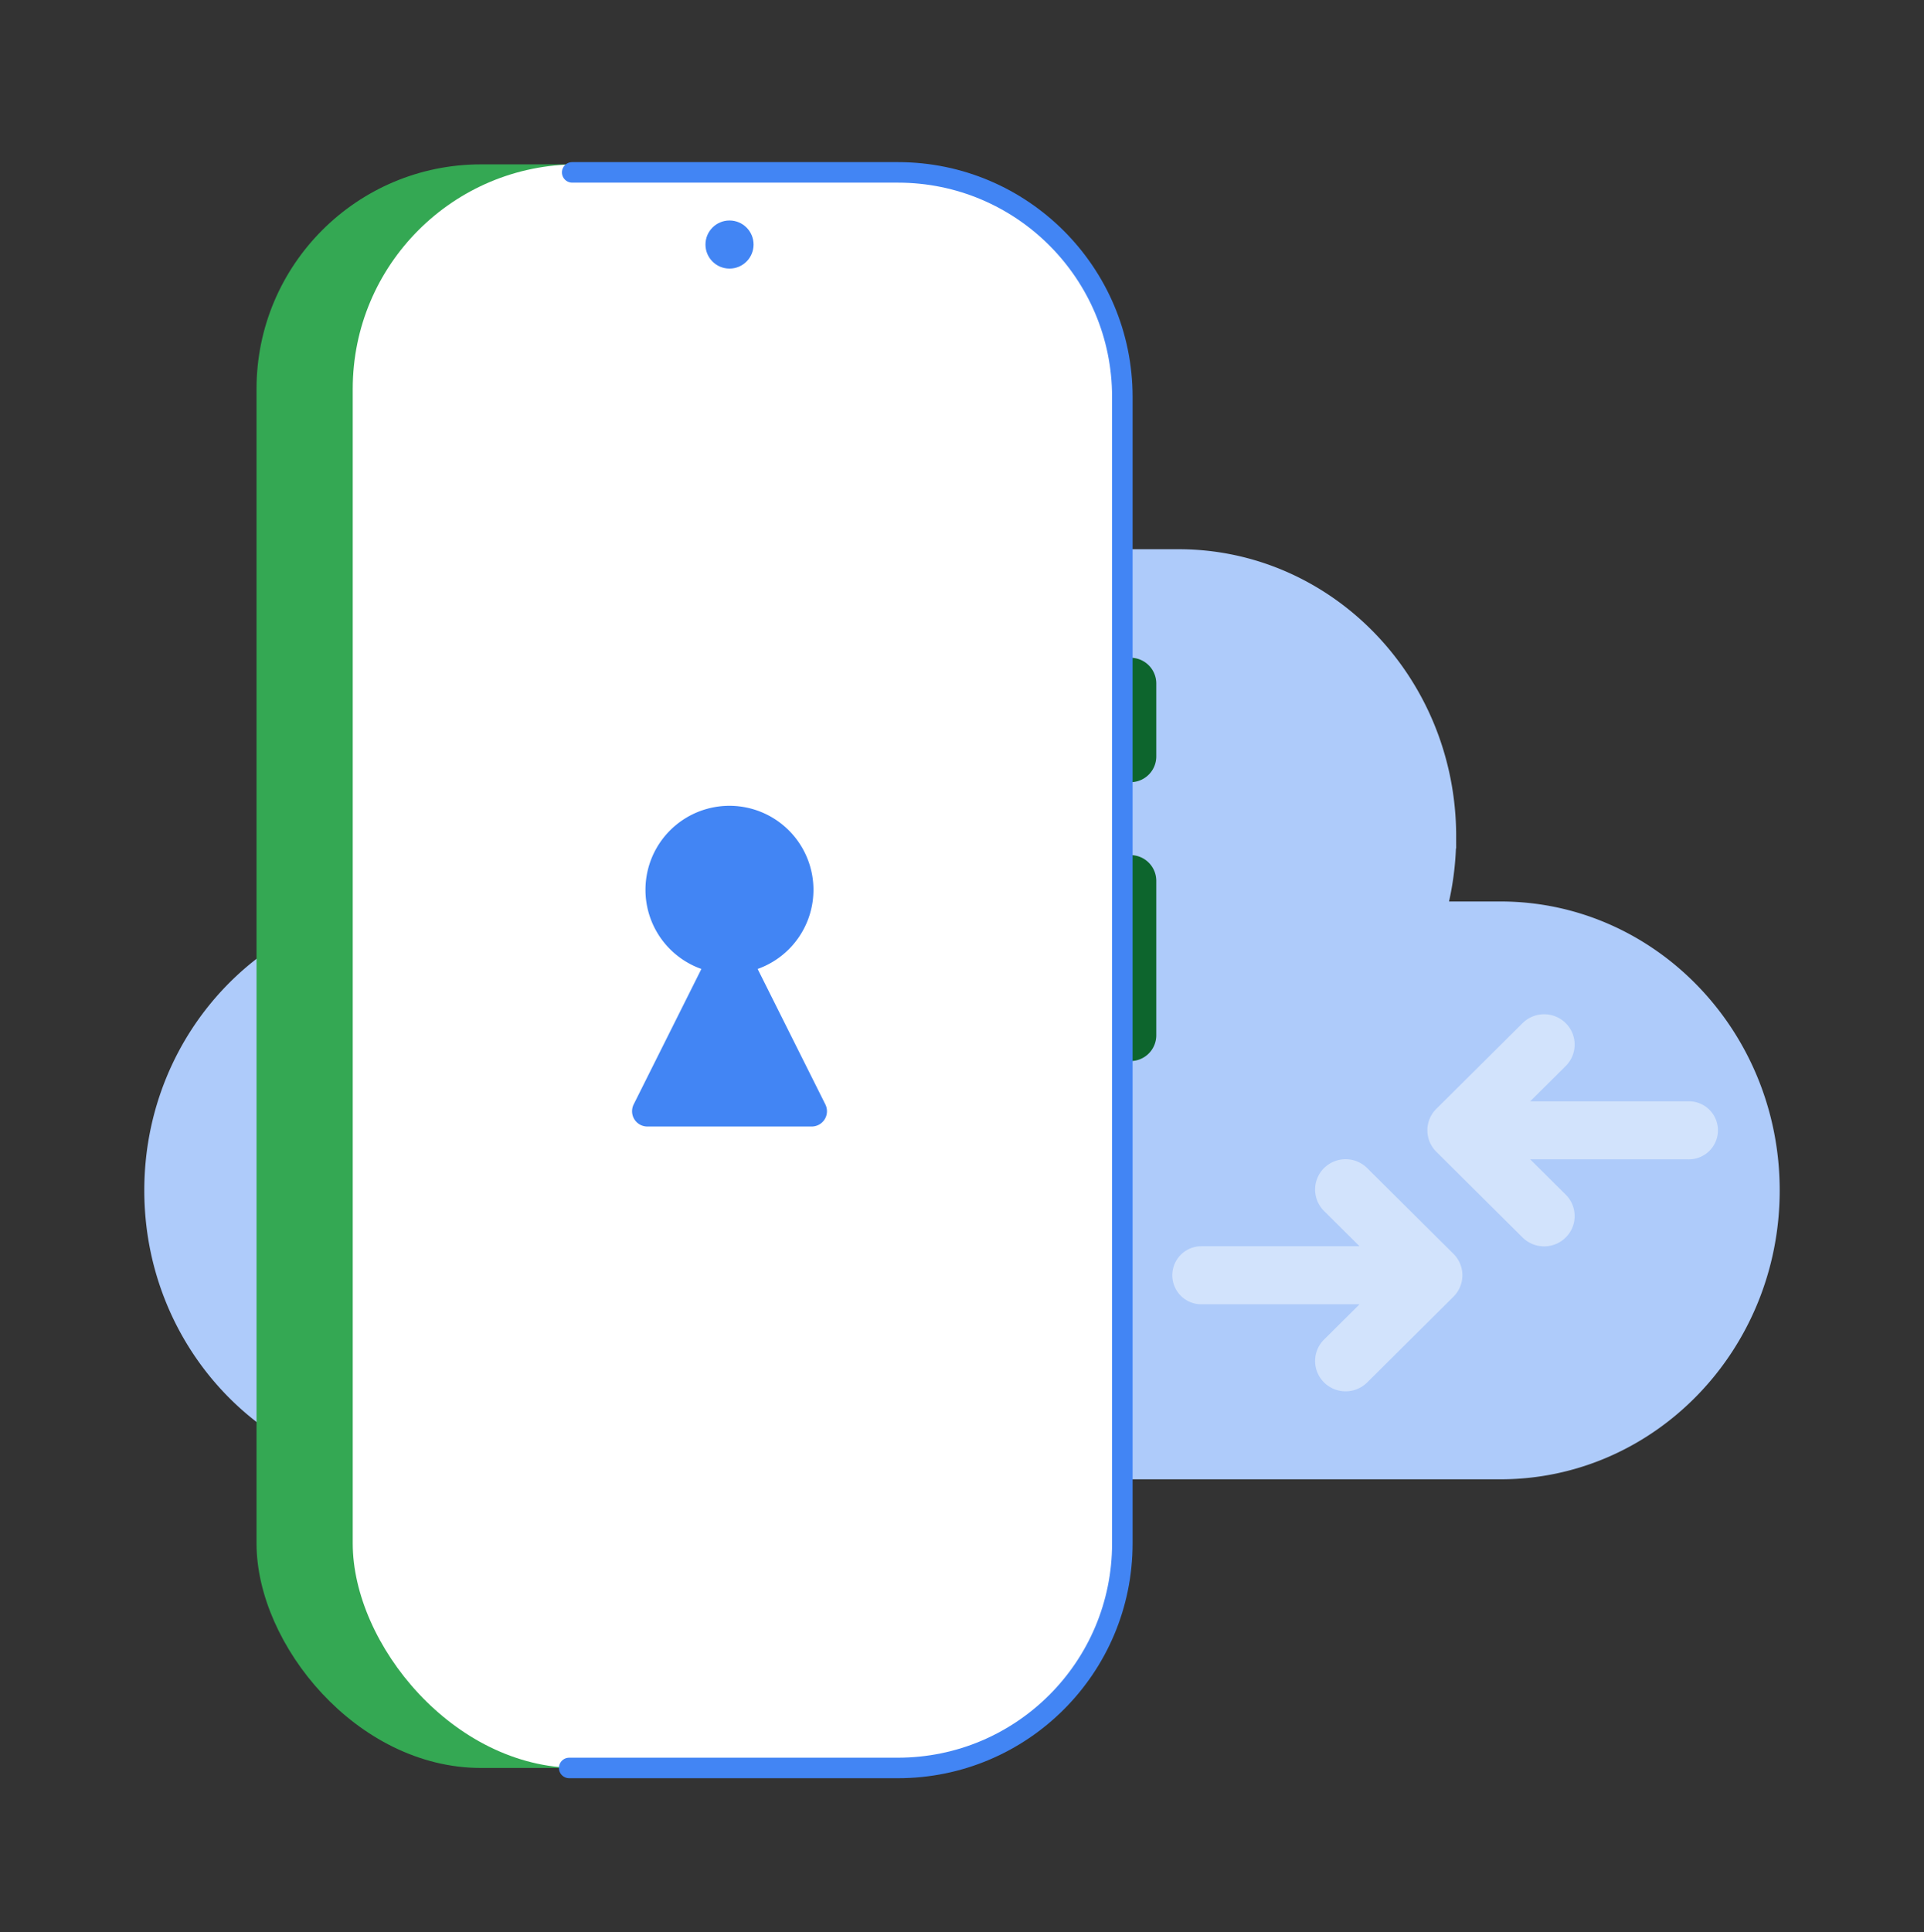 <svg xmlns="http://www.w3.org/2000/svg" width="240" height="241" fill="none"><rect width="100%" height="100%" fill="#333333" stroke="none"/><path fill="#AECBFA" stroke="#AECBFA" stroke-width="3" d="M77.005 113.934h1.873l-.41-1.827c-.558-2.5-.854-5.105-.854-7.784C77.614 85.319 92.493 70 110.74 70h36.276c18.248 0 33.127 15.319 33.127 34.323a35.64 35.64 0 0 1-.855 7.784l-.409 1.827h8.292c18.359 0 33.329 15.413 33.329 34.533 0 19.121-14.97 34.533-33.329 34.533H52.829C34.47 183 19.5 167.588 19.5 148.467c0-19.12 14.97-34.533 33.33-34.533h24.175Z"/><path fill="#0D652D" d="M144.234 85.247a3.21 3.21 0 0 0-3.21-3.21v15.517a3.21 3.21 0 0 0 3.21-3.21v-9.097ZM144.234 109.86a3.21 3.21 0 0 0-3.21-3.21v25.684a3.21 3.21 0 0 0 3.21-3.21V109.86Z"/><rect width="96.08" height="198.08" x="32.96" y="21.46" fill="#34A853" stroke="#34A853" stroke-width="1.92" rx="27.04"/><rect width="96" height="200" x="44" y="20.5" fill="#fff" rx="28"/><path stroke="#4285F4" stroke-linecap="round" stroke-width="2.56" d="M71 220.5h41c15.464 0 28-12.536 28-28v-143c0-15.464-12.536-28-28-28H71.376"/><circle cx="91" cy="30.5" r="3" fill="#4285F4"/><path fill="#4285F4" fill-rule="evenodd" d="M94.509 120.85a10.479 10.479 0 1 0-10.264-17.889 10.476 10.476 0 0 0 3.246 17.889l-8.446 16.893a1.905 1.905 0 0 0 1.704 2.757h20.502a1.905 1.905 0 0 0 1.704-2.757l-8.446-16.893Z" clip-rule="evenodd"/><path fill="#D2E3FC" fill-rule="evenodd" d="M179.164 138.3a3.764 3.764 0 0 0 0 5.347l.015.015 10.747 10.678a3.82 3.82 0 0 0 5.38 0 3.763 3.763 0 0 0 0-5.346l-4.43-4.402h19.74a3.619 3.619 0 1 0 0-7.237h-19.739l4.429-4.401a3.764 3.764 0 0 0 0-5.347 3.822 3.822 0 0 0-5.38 0L179.164 138.3ZM169.591 155.433l-4.429-4.401a3.764 3.764 0 0 1 0-5.347 3.823 3.823 0 0 1 5.381 0l10.737 10.669.025.025a3.757 3.757 0 0 1 1.114 2.673l-.002.122a3.759 3.759 0 0 1-1.112 2.551l-10.762 10.693a3.821 3.821 0 0 1-5.381 0 3.764 3.764 0 0 1 0-5.346l4.43-4.402h-19.739a3.618 3.618 0 1 1 0-7.237h19.738Z" clip-rule="evenodd"/></svg>